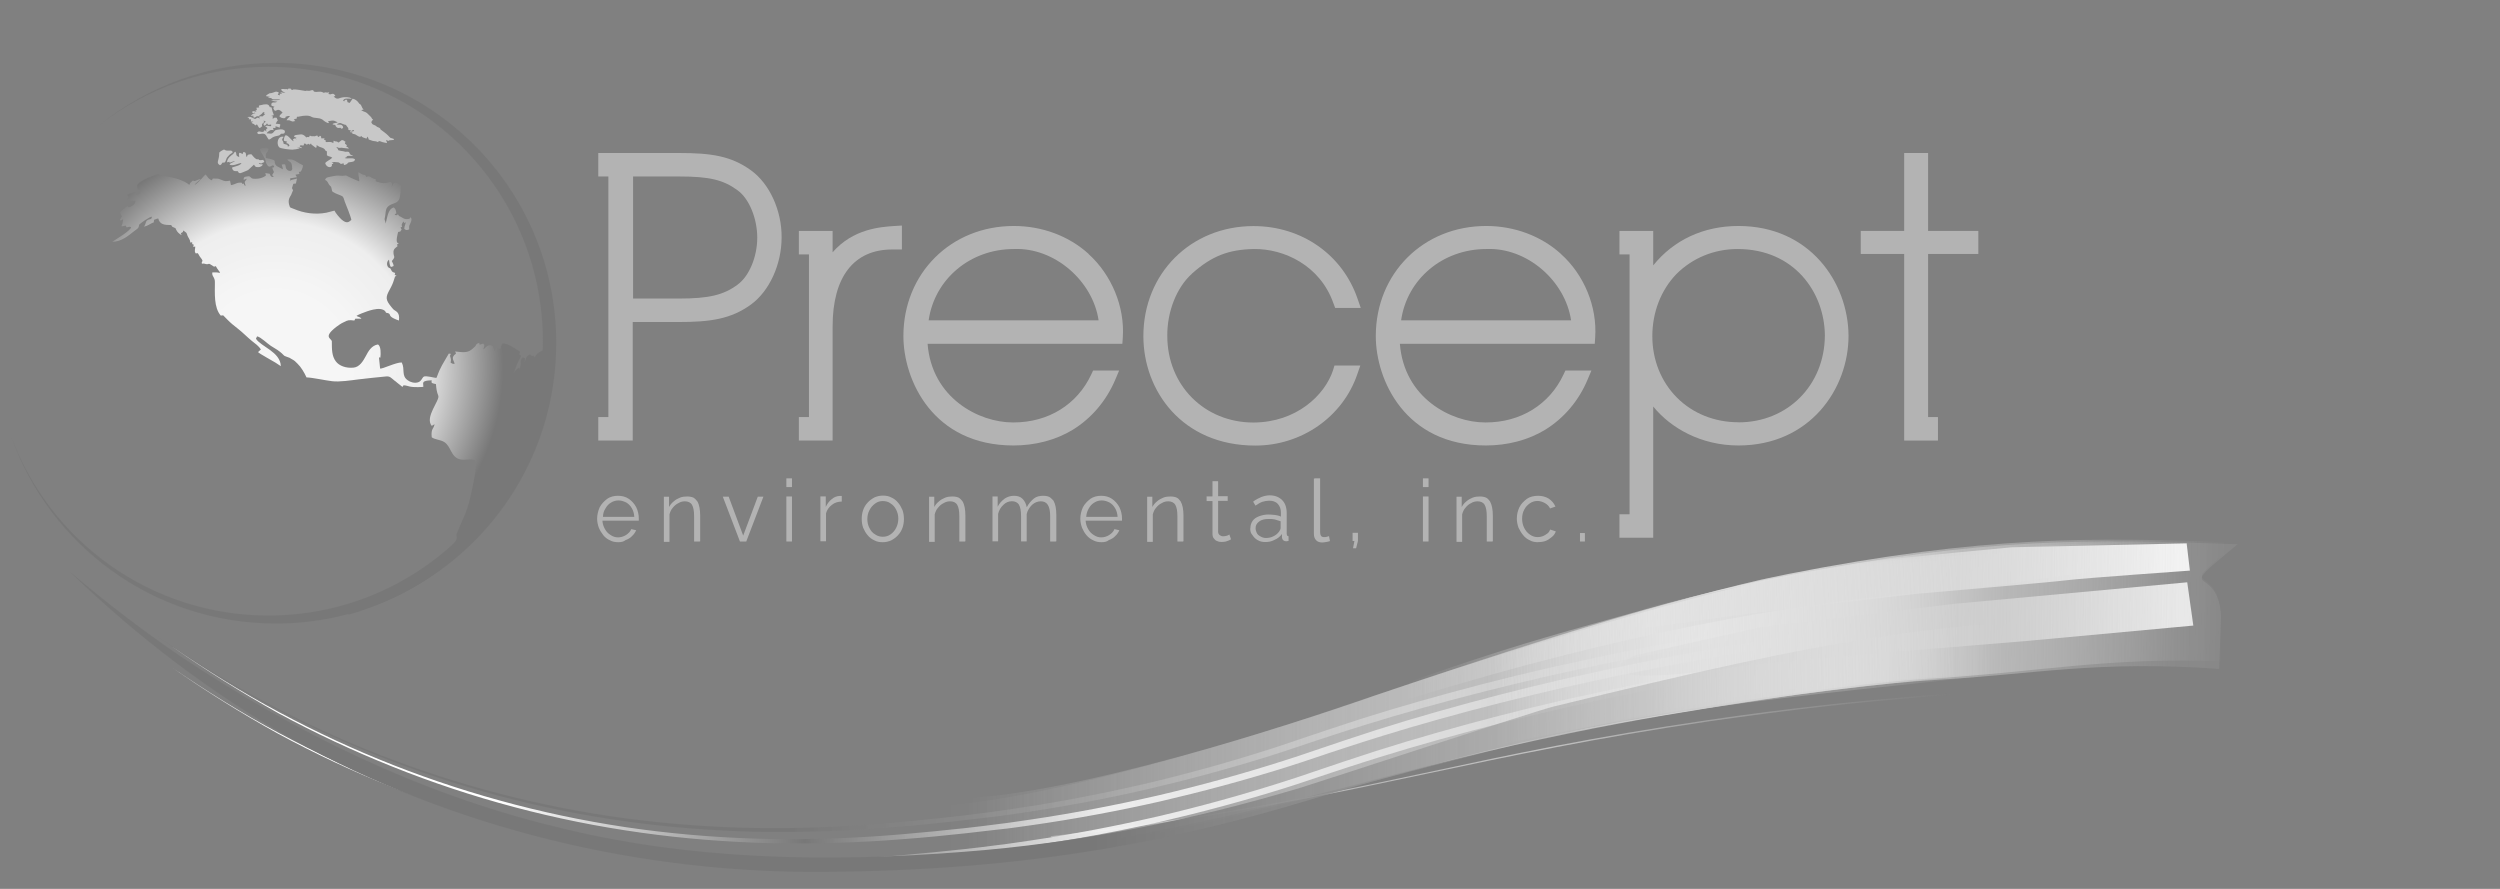 <svg width="180" height="64" viewBox="0 0 180 64" fill="none" xmlns="http://www.w3.org/2000/svg">
<rect x="0" y="0" width="180" height="64" fill="#808080" stroke="none"/>
<path d="M54.098 12.283C52.642 11.219 51.192 11.016 48.875 11.016H43.075V12.707H43.803V30.029H43.075V31.72H45.557V23.185H48.856C51.122 23.185 52.623 22.983 54.079 21.919C55.396 20.956 56.276 19.032 56.276 17.101C56.295 15.176 55.415 13.245 54.098 12.283ZM53.104 20.501C52.091 21.241 51.04 21.495 48.913 21.495H45.582V12.707H48.913C51.059 12.707 52.072 12.941 53.104 13.701C53.933 14.29 54.522 15.727 54.522 17.113C54.522 18.5 53.933 19.899 53.104 20.494V20.501Z" fill="#B3B3B3"/>
<path d="M59.948 18.165V16.626H57.517V18.316H58.245V30.029H57.517V31.72H59.948V23.508C59.948 19.944 61.467 17.962 64.24 17.962H64.937V16.24L64.411 16.271C63.379 16.341 61.423 16.474 59.948 18.165Z" fill="#B3B3B3"/>
<path d="M78.385 18.285C76.948 16.981 75.023 16.271 72.991 16.271C68.464 16.271 65.045 19.684 65.045 24.198C65.045 27.358 67.16 32.074 72.972 32.074C74.529 32.074 76.017 31.688 77.245 30.941C78.6 30.099 79.645 28.864 80.291 27.358L80.576 26.68H78.702L78.569 26.965C77.556 29.13 75.479 30.416 72.972 30.416H72.921C70.471 30.416 67.09 28.655 66.786 24.755H80.81L80.841 24.3C80.993 22.084 80.031 19.785 78.372 18.285H78.385ZM66.862 23.065C67.286 20.108 69.838 17.93 72.997 17.93H73.016C75.909 17.81 78.676 20.21 79.1 23.065H66.862Z" fill="#B3B3B3"/>
<path d="M85.818 19.703C87.236 18.437 88.452 17.962 90.282 17.93C92.428 17.899 95.049 19.095 96.011 21.849L96.132 22.172H97.974L97.753 21.533C96.67 18.342 93.732 16.278 90.25 16.278C85.736 16.278 82.323 19.69 82.323 24.205C82.323 28.111 85.096 32.081 90.383 32.081C93.713 32.081 96.67 30.017 97.721 26.959L97.943 26.319H96.081L95.98 26.655C95.391 28.447 93.346 30.409 90.25 30.422C86.717 30.422 84.045 27.738 84.045 24.186C84.026 22.445 84.723 20.684 85.818 19.709V19.703Z" fill="#B3B3B3"/>
<path d="M112.39 18.285C110.953 16.981 109.028 16.271 107.002 16.271C102.476 16.271 99.057 19.684 99.057 24.198C99.057 27.358 101.171 32.074 106.983 32.074C108.541 32.074 110.029 31.688 111.257 30.941C112.612 30.099 113.657 28.864 114.296 27.358L114.581 26.68H112.707L112.574 26.965C111.561 29.13 109.484 30.416 106.977 30.416H106.926C104.476 30.416 101.095 28.655 100.791 24.755H114.822L114.853 24.3C115.005 22.084 114.062 19.785 112.384 18.285H112.39ZM100.88 23.065C101.304 20.108 103.856 17.93 107.015 17.93H107.034C109.94 17.81 112.694 20.21 113.118 23.065H100.88Z" fill="#B3B3B3"/>
<path d="M125.167 16.271C122.647 16.271 120.501 17.285 119.032 19.108V16.626H116.601V18.317H117.329V37.026H116.601V38.716H119.032V29.27C120.298 30.827 122.482 32.074 125.167 32.074C130.308 32.074 133.094 28.003 133.094 24.179C133.075 20.343 130.308 16.271 125.167 16.271ZM125.167 30.403C123.457 30.403 121.887 29.776 120.741 28.63C119.595 27.478 118.968 25.908 118.968 24.205C118.968 22.502 119.576 20.906 120.691 19.741C121.856 18.576 123.413 17.93 125.104 17.93C129.194 17.93 131.359 21.058 131.391 24.135V24.154C131.372 27.738 128.706 30.409 125.173 30.409L125.167 30.403Z" fill="#B3B3B3"/>
<path d="M142.439 18.285V16.626H138.823V11.016H137.101V16.626H133.974V18.285H137.101V31.72H139.533V30.029H138.823V18.285H142.439Z" fill="#B3B3B3"/>
<path d="M44.532 39.039C44.31 39.039 44.108 39.007 43.924 38.906C43.74 38.824 43.569 38.703 43.436 38.532C43.303 38.361 43.202 38.197 43.114 37.994C43.044 37.791 42.993 37.57 42.993 37.355C42.993 37.07 43.063 36.779 43.177 36.525C43.31 36.272 43.5 36.088 43.715 35.917C43.937 35.765 44.202 35.696 44.494 35.696C44.785 35.696 45.051 35.765 45.272 35.917C45.494 36.069 45.678 36.272 45.811 36.525C45.931 36.779 45.994 37.051 45.994 37.336V37.488H43.373C43.392 37.722 43.455 37.924 43.557 38.095C43.658 38.279 43.791 38.418 43.962 38.52C44.133 38.64 44.316 38.691 44.5 38.691C44.684 38.691 44.886 38.64 45.076 38.52C45.247 38.399 45.38 38.285 45.45 38.095L45.804 38.178C45.735 38.33 45.652 38.463 45.5 38.602C45.38 38.735 45.215 38.824 45.044 38.887C44.893 39.007 44.709 39.039 44.519 39.039H44.532ZM43.405 37.215H45.671C45.652 36.981 45.602 36.779 45.5 36.608C45.399 36.424 45.266 36.285 45.095 36.183C44.924 36.101 44.741 36.031 44.538 36.031C44.354 36.031 44.152 36.082 44 36.183C43.848 36.266 43.696 36.418 43.595 36.608C43.474 36.779 43.424 36.981 43.411 37.215H43.405Z" fill="#B3B3B3"/>
<path d="M50.381 38.988H49.976V37.178C49.976 36.791 49.925 36.519 49.824 36.348C49.723 36.177 49.539 36.095 49.317 36.095C49.165 36.095 48.995 36.127 48.843 36.228C48.691 36.297 48.558 36.411 48.437 36.563C48.317 36.696 48.254 36.848 48.203 37.038V39.014H47.798V35.766H48.171V36.506C48.254 36.354 48.355 36.221 48.507 36.101C48.64 35.981 48.792 35.898 48.963 35.829C49.134 35.759 49.317 35.747 49.488 35.747C49.659 35.747 49.811 35.778 49.925 35.829C50.045 35.898 50.128 36 50.21 36.101C50.28 36.221 50.33 36.373 50.362 36.538C50.394 36.709 50.413 36.911 50.413 37.114V38.976H50.381V38.988Z" fill="#B3B3B3"/>
<path d="M53.276 38.988L52.041 35.759H52.465L53.51 38.564L54.561 35.759H54.966L53.731 38.988H53.276Z" fill="#B3B3B3"/>
<path d="M56.617 35.069V34.442H57.022V35.069H56.617ZM56.617 38.988V35.747H57.022V38.988H56.617Z" fill="#B3B3B3"/>
<path d="M60.588 36.114C60.335 36.114 60.081 36.196 59.898 36.348C59.695 36.5 59.543 36.703 59.474 36.956V38.969H59.068V35.74H59.455V36.5C59.556 36.278 59.689 36.095 59.879 35.943C60.05 35.791 60.252 35.721 60.436 35.709H60.607V36.114H60.588Z" fill="#B3B3B3"/>
<path d="M63.563 39.039C63.342 39.039 63.127 39.007 62.956 38.906C62.772 38.823 62.601 38.703 62.468 38.532C62.335 38.38 62.234 38.197 62.145 37.994C62.076 37.791 62.044 37.589 62.044 37.367C62.044 37.133 62.076 36.93 62.145 36.728C62.215 36.525 62.316 36.354 62.468 36.19C62.601 36.038 62.772 35.917 62.956 35.816C63.139 35.734 63.342 35.683 63.563 35.683C63.785 35.683 63.988 35.715 64.171 35.816C64.355 35.898 64.526 36.019 64.659 36.19C64.792 36.342 64.893 36.525 64.982 36.728C65.051 36.93 65.083 37.152 65.083 37.367C65.083 37.583 65.051 37.804 64.982 37.994C64.912 38.197 64.811 38.368 64.659 38.532C64.526 38.684 64.355 38.804 64.171 38.906C63.988 38.988 63.785 39.039 63.563 39.039ZM62.449 37.38C62.449 37.614 62.5 37.836 62.601 38.019C62.702 38.222 62.823 38.374 63.006 38.475C63.177 38.596 63.361 38.646 63.563 38.646C63.766 38.646 63.95 38.596 64.121 38.475C64.292 38.355 64.424 38.203 64.526 38C64.627 37.798 64.678 37.576 64.678 37.342C64.678 37.108 64.627 36.905 64.526 36.702C64.424 36.5 64.292 36.348 64.121 36.247C63.969 36.126 63.766 36.076 63.563 36.076C63.361 36.076 63.177 36.126 63.006 36.259C62.835 36.38 62.702 36.532 62.601 36.734C62.5 36.918 62.449 37.139 62.449 37.374V37.38Z" fill="#B3B3B3"/>
<path d="M69.477 38.988H69.072V37.178C69.072 36.791 69.021 36.519 68.92 36.348C68.818 36.177 68.635 36.095 68.413 36.095C68.261 36.095 68.09 36.127 67.938 36.228C67.786 36.297 67.653 36.411 67.533 36.563C67.413 36.696 67.349 36.848 67.299 37.038V39.014H66.894V35.766H67.267V36.506C67.349 36.354 67.451 36.221 67.603 36.101C67.736 35.981 67.888 35.898 68.058 35.829C68.23 35.759 68.413 35.747 68.584 35.747C68.755 35.747 68.907 35.778 69.021 35.829C69.141 35.898 69.224 36 69.306 36.101C69.375 36.221 69.426 36.373 69.458 36.538C69.489 36.703 69.508 36.911 69.508 37.114V38.976H69.477V38.988Z" fill="#B3B3B3"/>
<path d="M76.017 38.988H75.612V37.177C75.612 36.804 75.562 36.538 75.441 36.348C75.321 36.164 75.156 36.095 74.935 36.095C74.713 36.095 74.498 36.177 74.308 36.348C74.137 36.519 73.985 36.734 73.922 37.006V38.982H73.517V37.171C73.517 36.785 73.466 36.513 73.365 36.342C73.263 36.171 73.08 36.088 72.858 36.088C72.637 36.088 72.421 36.171 72.25 36.342C72.067 36.513 71.927 36.728 71.864 37V38.975H71.459V35.746H71.832V36.487C71.953 36.234 72.136 36.05 72.339 35.898C72.542 35.765 72.763 35.696 73.016 35.696C73.27 35.696 73.472 35.765 73.624 35.917C73.776 36.069 73.877 36.272 73.928 36.525C74.061 36.253 74.251 36.05 74.435 35.898C74.618 35.746 74.859 35.696 75.112 35.696C75.283 35.696 75.435 35.727 75.549 35.778C75.669 35.848 75.752 35.949 75.853 36.05C75.923 36.183 75.973 36.323 76.005 36.487C76.037 36.658 76.055 36.861 76.055 37.063V38.975H76.024L76.017 38.988Z" fill="#B3B3B3"/>
<path d="M79.328 39.039C79.106 39.039 78.904 39.007 78.72 38.906C78.537 38.824 78.366 38.703 78.226 38.532C78.093 38.38 77.992 38.197 77.903 37.994C77.834 37.791 77.783 37.57 77.783 37.355C77.783 37.07 77.853 36.779 77.967 36.525C78.1 36.272 78.29 36.088 78.505 35.917C78.727 35.765 78.993 35.696 79.284 35.696C79.575 35.696 79.841 35.765 80.062 35.917C80.284 36.069 80.468 36.272 80.601 36.525C80.721 36.779 80.784 37.051 80.784 37.336V37.488H78.163C78.182 37.722 78.245 37.924 78.347 38.095C78.448 38.279 78.581 38.418 78.752 38.52C78.923 38.64 79.106 38.691 79.29 38.691C79.474 38.691 79.676 38.64 79.866 38.52C80.037 38.399 80.17 38.285 80.24 38.095L80.594 38.178C80.525 38.33 80.442 38.463 80.29 38.602C80.17 38.735 80.005 38.824 79.835 38.887C79.702 39.007 79.499 39.039 79.309 39.039H79.328ZM78.201 37.215H80.468C80.449 36.981 80.398 36.779 80.297 36.608C80.195 36.424 80.062 36.285 79.891 36.183C79.721 36.101 79.537 36.031 79.334 36.031C79.132 36.031 78.948 36.082 78.796 36.183C78.644 36.266 78.492 36.418 78.391 36.608C78.29 36.779 78.22 36.981 78.207 37.215H78.201Z" fill="#B3B3B3"/>
<path d="M85.179 38.988H84.774V37.178C84.774 36.791 84.723 36.519 84.622 36.348C84.52 36.177 84.337 36.095 84.115 36.095C83.963 36.095 83.792 36.127 83.64 36.228C83.488 36.297 83.356 36.411 83.235 36.563C83.115 36.696 83.052 36.848 83.001 37.038V39.014H82.596V35.766H82.969V36.506C83.052 36.354 83.153 36.221 83.305 36.101C83.438 35.981 83.59 35.898 83.761 35.829C83.932 35.759 84.115 35.747 84.286 35.747C84.457 35.747 84.609 35.778 84.723 35.829C84.843 35.88 84.926 36 85.008 36.101C85.078 36.234 85.128 36.373 85.16 36.538C85.192 36.709 85.21 36.911 85.21 37.114V38.976H85.179V38.988Z" fill="#B3B3B3"/>
<path d="M88.629 38.836C88.597 38.855 88.546 38.868 88.496 38.906C88.426 38.937 88.363 38.956 88.262 38.988C88.179 39.007 88.078 39.02 87.939 39.02C87.818 39.02 87.717 39.001 87.616 38.95C87.514 38.918 87.445 38.83 87.382 38.748C87.312 38.665 87.299 38.545 87.299 38.393V36.076H86.875V35.74H87.299V34.645H87.704V35.727H88.394V36.063H87.704V38.279C87.704 38.399 87.755 38.482 87.825 38.532C87.894 38.583 87.977 38.614 88.059 38.614C88.16 38.614 88.262 38.596 88.363 38.564C88.445 38.532 88.496 38.494 88.515 38.482L88.635 38.836H88.629Z" fill="#B3B3B3"/>
<path d="M90.028 38.038C90.028 37.836 90.079 37.665 90.18 37.513C90.281 37.361 90.433 37.26 90.636 37.177C90.82 37.108 91.06 37.044 91.314 37.044C91.466 37.044 91.617 37.063 91.788 37.076C91.94 37.095 92.092 37.127 92.225 37.196V36.924C92.225 36.652 92.156 36.449 92.004 36.285C91.852 36.114 91.63 36.05 91.377 36.05C91.225 36.05 91.041 36.082 90.883 36.133C90.731 36.183 90.547 36.303 90.395 36.405L90.225 36.12C90.408 35.968 90.63 35.867 90.82 35.784C91.003 35.715 91.206 35.664 91.409 35.664C91.795 35.664 92.086 35.784 92.308 36C92.529 36.215 92.643 36.538 92.643 36.943V38.431C92.643 38.481 92.662 38.513 92.675 38.564C92.694 38.583 92.725 38.596 92.776 38.614V38.95C92.744 38.95 92.694 38.95 92.675 38.969H92.605C92.504 38.969 92.434 38.937 92.383 38.887C92.333 38.836 92.301 38.754 92.301 38.684V38.45C92.168 38.633 91.978 38.785 91.757 38.874C91.535 38.994 91.32 39.026 91.098 39.026C90.915 39.026 90.725 38.994 90.56 38.893C90.408 38.811 90.275 38.69 90.187 38.538C90.054 38.406 90.016 38.235 90.016 38.051L90.028 38.038ZM92.073 38.311C92.105 38.26 92.143 38.19 92.175 38.14C92.194 38.089 92.206 38.057 92.206 37.988V37.532C92.073 37.481 91.921 37.45 91.782 37.399C91.649 37.367 91.497 37.367 91.345 37.367C91.06 37.367 90.82 37.418 90.655 37.551C90.484 37.684 90.402 37.823 90.402 38.026C90.402 38.146 90.433 38.26 90.484 38.361C90.535 38.481 90.617 38.545 90.737 38.614C90.858 38.684 90.972 38.735 91.143 38.735C91.326 38.735 91.516 38.703 91.681 38.614C91.864 38.532 91.985 38.412 92.067 38.311H92.073Z" fill="#B3B3B3"/>
<path d="M94.644 34.442H95.049V38.279C95.049 38.45 95.081 38.551 95.131 38.602C95.182 38.653 95.252 38.672 95.315 38.672C95.378 38.672 95.448 38.672 95.518 38.653C95.587 38.634 95.651 38.621 95.689 38.602L95.758 38.957C95.689 38.988 95.587 39.007 95.473 39.026C95.353 39.045 95.271 39.058 95.188 39.058C95.017 39.058 94.853 39.007 94.752 38.887C94.65 38.767 94.6 38.634 94.6 38.431V34.461H94.65V34.442H94.644Z" fill="#B3B3B3"/>
<path d="M97.417 39.476L97.519 38.95H97.386V38.361H97.772V38.95L97.639 39.476H97.417Z" fill="#B3B3B3"/>
<path d="M102.45 35.069V34.442H102.855V35.069H102.45ZM102.45 38.988V35.747H102.855V38.988H102.45Z" fill="#B3B3B3"/>
<path d="M107.452 38.988H107.047V37.178C107.047 36.791 106.996 36.519 106.895 36.348C106.794 36.177 106.61 36.095 106.389 36.095C106.237 36.095 106.066 36.127 105.914 36.228C105.762 36.297 105.629 36.411 105.509 36.563C105.388 36.696 105.325 36.848 105.274 37.038V39.014H104.869V35.766H105.243V36.506C105.325 36.354 105.426 36.221 105.578 36.101C105.711 35.981 105.863 35.898 106.034 35.829C106.205 35.759 106.389 35.747 106.56 35.747C106.731 35.747 106.882 35.778 106.996 35.829C107.117 35.88 107.199 36 107.281 36.101C107.351 36.234 107.402 36.373 107.433 36.538C107.465 36.709 107.484 36.911 107.484 37.114V38.976H107.452V38.988Z" fill="#B3B3B3"/>
<path d="M110.763 39.039C110.541 39.039 110.326 39.007 110.155 38.906C109.972 38.824 109.801 38.703 109.668 38.532C109.535 38.38 109.434 38.197 109.332 37.994C109.263 37.791 109.212 37.57 109.212 37.355C109.212 37.032 109.282 36.766 109.396 36.525C109.516 36.272 109.718 36.088 109.934 35.917C110.155 35.765 110.44 35.696 110.744 35.696C111.029 35.696 111.282 35.765 111.504 35.898C111.725 36.05 111.89 36.234 111.991 36.475L111.605 36.608C111.523 36.437 111.403 36.323 111.232 36.221C111.08 36.139 110.896 36.069 110.706 36.069C110.504 36.069 110.32 36.12 110.149 36.24C109.978 36.361 109.845 36.493 109.744 36.696C109.642 36.88 109.592 37.101 109.592 37.355C109.592 37.589 109.642 37.81 109.744 38.013C109.845 38.216 109.978 38.368 110.149 38.488C110.32 38.608 110.504 38.672 110.706 38.672C110.839 38.672 110.959 38.653 111.092 38.602C111.213 38.551 111.314 38.482 111.428 38.399C111.529 38.317 111.58 38.216 111.611 38.127L112.017 38.26C111.966 38.412 111.884 38.545 111.732 38.665C111.58 38.785 111.447 38.887 111.276 38.95C111.143 39.001 110.94 39.032 110.75 39.032L110.763 39.039Z" fill="#B3B3B3"/>
<path d="M113.758 38.988V38.38H114.112V38.988H113.758Z" fill="#B3B3B3"/>
<path d="M19.858 4.527C15.059 4.527 10.646 6.198 7.164 9.003C10.526 6.382 14.755 4.812 19.333 4.812C30.248 4.812 39.087 13.669 39.087 24.566C39.087 35.462 30.229 44.319 19.333 44.319C10.83 44.319 3.6 38.963 0.808 31.441C3.581 39.286 11.064 44.895 19.852 44.895C31.008 44.895 40.049 35.854 40.049 24.698C40.049 13.543 31.014 4.527 19.858 4.527Z" fill="#787878"/>
<path d="M19.137 11.358C19.106 10.883 19.239 11.105 19.34 10.732C19.169 10.611 19.321 10.649 19.055 10.649C18.821 10.649 18.903 10.668 18.72 10.732C18.739 10.883 18.802 10.966 18.872 11.067L19.093 11.472C19.144 11.555 19.112 11.624 19.163 11.745C19.435 12.321 19.619 11.675 19.739 11.998C19.688 12.08 19.739 12.03 19.606 12.068C19.625 12.188 19.688 12.302 19.726 12.39C19.644 12.542 19.505 12.593 19.726 12.745C19.543 12.745 19.492 12.713 19.441 12.561C19.441 12.561 19.441 12.542 19.422 12.542V12.511L19.099 12.46L19.15 12.631C18.948 12.802 18.612 12.903 18.238 12.865C18.017 12.846 18.055 12.663 17.865 12.694C17.561 12.726 17.542 12.764 17.542 12.947L17.776 12.865C17.745 12.947 17.643 13.036 17.624 13.087C17.605 13.169 17.675 13.27 17.675 13.391C17.605 13.359 17.574 13.308 17.542 13.207C17.472 13.239 17.51 13.277 17.46 13.239C17.46 13.239 17.428 13.188 17.409 13.156C17.055 13.106 16.934 13.289 16.63 13.327L16.561 13.005C16.288 13.055 16.225 13.074 15.953 12.954C15.579 12.802 15.75 12.884 15.326 12.852L15.244 12.986C15.009 12.884 14.959 12.751 14.807 12.561C14.674 12.644 14.351 13.118 14.015 13.321C14.098 13.137 14.338 13.036 14.452 12.884C14.351 12.903 14.25 12.935 14.148 12.986C13.927 13.087 14.066 13.005 13.864 13.005C13.83 13.051 13.785 13.095 13.73 13.137C13.661 13.188 13.68 13.258 13.629 13.308C13.224 12.973 12.528 12.783 11.989 12.701C11.768 12.669 11.515 12.682 11.413 12.53C11.09 12.612 10.653 12.802 10.381 12.935C10.248 13.005 10.046 13.118 9.957 13.22C9.805 13.391 9.906 13.473 9.938 13.726L10.09 13.745L10.122 13.929C9.887 13.929 10.039 14.049 9.799 14.03C9.729 13.948 9.78 13.929 9.748 13.847C9.596 13.828 9.311 13.948 9.172 14.03C9.242 14.233 9.292 14.049 9.172 14.302C9.343 14.505 9.527 14.423 9.761 14.454C9.742 14.606 9.678 14.727 9.539 14.809C9.508 14.828 9.368 14.891 9.356 14.91C9.235 14.942 9.254 14.91 9.172 14.841C8.988 14.973 8.798 15.113 8.646 15.277C8.678 15.41 8.729 15.48 8.779 15.581C8.729 15.664 8.659 15.733 8.627 15.866C8.76 15.866 8.798 15.835 8.862 15.765C8.862 15.949 8.811 16.151 8.741 16.29C8.862 16.309 8.912 16.259 9.045 16.24L9.115 16.373C9.216 16.341 9.318 16.303 9.438 16.354C9.438 16.588 8.324 17.247 8.083 17.405C8.71 17.424 9.248 16.968 9.653 16.645C9.957 16.411 9.957 16.461 10.008 16.24C10.027 16.139 9.976 16.221 10.058 16.139C10.16 16.037 10.768 15.6 10.938 15.6C10.919 15.955 10.584 15.6 10.464 16.126C10.445 16.208 10.362 16.328 10.362 16.297L10.343 16.316C10.647 16.284 10.799 16.094 11.071 16.012L11.09 15.828C11.192 15.797 11.261 15.746 11.394 15.727C11.496 16.164 11.831 16.202 12.306 16.202C12.458 16.284 12.274 16.284 12.509 16.373C12.661 16.442 12.629 16.404 12.692 16.556C12.762 16.708 12.927 16.86 13.078 16.93C13.009 16.746 12.977 16.829 13.097 16.746C13.23 16.664 13.129 16.765 13.199 16.594C13.23 16.613 13.37 16.715 13.401 16.746C13.452 16.797 13.471 16.898 13.503 16.981C13.585 17.164 13.686 17.234 13.705 17.468L13.838 17.436C13.838 17.607 13.819 17.569 13.959 17.62C13.927 17.702 13.927 17.671 13.908 17.772L14.06 17.753C14.06 17.886 13.99 18.076 14.06 18.19C14.142 18.373 14.161 18.07 14.313 18.342C14.364 18.462 14.446 18.544 14.516 18.646C14.668 18.867 14.484 18.779 14.535 18.981C14.617 19 14.585 18.962 14.687 18.981C14.737 18.981 14.769 19 14.819 19.013C15.092 19.064 14.94 18.88 15.307 19.133C15.478 19.253 15.377 19.184 15.541 19.165C15.624 19.349 15.826 19.57 15.826 19.602C15.826 19.684 15.807 19.652 15.744 19.633C15.611 19.602 15.44 19.614 15.288 19.614C15.237 19.918 15.491 19.937 15.472 20.355C15.472 21.096 15.389 22.147 15.896 22.723L16.067 22.704C16.301 22.938 16.472 23.128 16.725 23.343L17.08 23.628C17.453 23.913 17.757 24.236 18.125 24.54C18.359 24.724 18.65 24.926 18.783 25.167C18.713 25.237 18.631 25.287 18.58 25.351C18.65 25.452 19.682 26.009 19.834 26.11L20.22 26.364C20.189 25.332 18.783 24.958 18.428 24.388L18.511 24.217C18.783 24.268 19.251 24.743 19.492 24.895C19.676 25.015 19.828 25.097 19.98 25.199C20.556 25.604 20.315 25.585 20.689 25.705C20.809 25.737 20.891 25.775 20.974 25.838C21.227 25.971 21.259 26.022 21.429 26.193C21.664 26.414 21.917 26.832 22.069 27.174C22.442 27.174 23.455 27.396 23.911 27.446C24.437 27.516 25.317 27.377 25.836 27.313C26.476 27.231 27.071 27.18 27.729 27.111C28.084 27.06 28.134 27.193 28.419 27.415C28.489 27.465 28.52 27.484 28.571 27.535L28.976 27.858L29.059 27.738C29.483 27.769 29.381 27.921 30.477 27.858C30.496 27.687 30.395 27.535 30.578 27.453C30.698 27.402 30.933 27.383 31.085 27.383C31.034 27.617 31.116 27.585 31.389 27.655C31.42 28.01 31.439 28.193 31.559 28.497C31.68 28.82 30.566 30.036 31.085 30.663L31.287 30.542C31.237 30.897 31.015 30.827 31.085 31.486C31.319 31.657 31.712 31.657 31.977 31.821C32.484 32.125 32.452 32.923 33.13 33.075C33.503 33.157 33.807 33.005 34.212 33.125C34.314 33.765 34.13 34.563 34.01 35.12C33.636 37.013 33.421 37.044 32.876 38.45C32.794 38.653 33.149 38.735 32.351 39.482C32.25 39.583 32.218 39.666 32.117 39.767C32.199 39.818 32.167 39.786 32.269 39.767C32.066 40.039 31.541 40.356 31.237 40.596C29.527 41.863 27.685 42.762 25.69 43.452C25.57 43.502 24.677 43.737 24.589 43.806C24.671 43.876 24.791 43.99 24.893 44.079C25.013 44.199 25.026 44.281 25.247 44.212C25.519 44.129 25.823 44.041 26.089 43.939C26.646 43.756 27.172 43.553 27.697 43.331C28.761 42.876 29.711 42.35 30.604 41.774C31.598 41.135 32.427 40.47 33.288 39.71L33.725 39.305C34.029 39.001 34.535 38.494 34.807 38.172L35.314 37.564C35.517 37.329 35.637 37.158 35.821 36.924L36.732 35.607C37.473 34.442 38.087 33.189 38.594 31.891C39.201 30.333 39.727 28.155 39.828 26.446C39.847 26.262 39.91 25.534 39.86 25.414L39.372 24.825C39.372 25.028 39.404 25.249 39.303 25.363L39.182 25.18C38.847 25.332 38.695 25.382 38.505 25.718C38.454 25.667 38.473 25.686 38.435 25.616C38.334 25.616 38.334 25.636 38.252 25.598C38.169 25.566 38.233 25.566 38.15 25.515C37.828 25.699 37.916 25.749 37.777 26.091L37.809 25.806C37.758 25.775 37.707 25.737 37.625 25.724C37.524 25.876 37.473 25.895 37.492 26.148C37.492 26.37 37.441 26.402 37.41 26.585L37.378 26.465C37.194 26.566 37.055 26.699 36.973 26.921C37.023 26.769 37.144 26.433 37.207 26.262C37.308 26.028 37.441 25.838 37.511 25.623L37.492 25.604L37.473 25.585L37.441 25.553C37.441 25.553 37.41 25.521 37.391 25.521L37.441 25.319C37.137 25.135 36.549 24.692 36.175 24.73C36.055 24.901 36.093 24.964 36.023 25.116L35.669 25.085C35.65 25.256 35.7 25.218 35.586 25.287L35.504 24.952C35.181 24.717 35.029 24.971 34.795 25.173C34.814 25.091 34.846 25.021 34.864 24.939C34.896 24.787 34.864 24.857 34.795 24.736L34.542 24.819C34.51 24.787 34.542 24.819 34.523 24.749L34.504 24.698V24.679C34.2 24.8 34.352 24.8 34.2 24.952C33.915 25.224 33.763 25.357 33.339 25.357C33.136 25.357 32.902 25.306 32.763 25.306C32.813 25.407 32.794 25.325 32.832 25.458C32.408 25.762 32.699 25.946 32.731 26.199C32.579 26.199 32.56 26.18 32.446 26.117C32.446 25.996 32.496 25.914 32.446 25.781C32.395 25.578 32.376 25.648 32.465 25.477L32.313 25.458L31.825 26.3C31.541 26.826 31.503 27.06 31.42 27.212C31.218 27.193 30.692 27.041 30.527 27.111C30.376 27.193 30.357 27.465 30.072 27.535C29.818 27.605 29.515 27.503 29.363 27.383C28.875 27.047 29.179 26.604 28.926 26.098C28.52 26.079 27.52 26.585 27.368 26.535L27.286 25.743C27.355 25.692 27.317 25.775 27.387 25.743C27.419 25.471 27.438 24.933 27.216 24.8C26.76 24.869 26.526 25.275 26.336 25.642C26.153 25.977 25.899 26.433 25.444 26.471C24.905 26.522 24.412 26.338 24.177 26.015C23.892 25.642 23.892 25.154 23.892 24.578C23.861 24.344 23.234 24.293 24.215 23.534C24.386 23.401 24.57 23.28 24.753 23.198C25.038 23.046 25.127 23.027 25.513 23.078L25.583 22.945H26.02C25.988 22.875 25.918 22.862 25.849 22.824C25.779 22.793 25.697 22.774 25.665 22.742C25.766 22.66 26.305 22.457 26.425 22.419C26.659 22.337 27.064 22.217 27.368 22.248C27.52 22.267 27.672 22.318 27.742 22.419C27.843 22.571 27.723 22.489 27.913 22.54C28.185 22.609 27.932 22.723 28.349 22.926C28.47 22.976 28.603 23.046 28.723 23.078C28.805 22.451 28.502 22.438 28.318 22.267C28.198 22.134 28.147 22.065 28.046 21.932C27.691 21.457 27.843 21.254 28.166 20.646C28.286 20.412 28.349 20.222 28.419 19.988C28.451 19.868 28.451 19.918 28.552 19.855C28.47 19.804 28.502 19.823 28.419 19.804L28.451 19.652C28.179 19.57 28.229 19.532 28.128 19.367C28.058 19.247 28.128 19.349 28.008 19.285C27.837 19.184 27.805 18.848 28.008 18.696C28.039 18.867 28.039 19.083 28.141 19.222C28.242 19.203 28.242 19.19 28.343 19.152C28.324 18.981 28.261 18.918 28.21 18.798C28.533 18.424 28.312 18.544 28.331 18.108C28.349 17.956 28.413 17.905 28.502 17.823C28.653 17.702 28.634 17.772 28.584 17.601L28.717 17.531C28.685 17.512 28.647 17.512 28.616 17.481C28.483 17.36 28.634 16.841 28.666 16.702C28.938 16.651 28.767 16.683 28.919 16.531L28.837 16.379L28.957 16.328C28.875 16.177 28.957 16.056 29.059 15.942L29.109 16.062L29.211 15.993C29.211 16.164 29.109 16.265 29.109 16.48C29.211 16.55 29.242 16.582 29.363 16.55L29.445 16.518C29.445 16.518 29.464 16.518 29.464 16.499C29.464 16.398 29.445 16.278 29.483 16.215C29.552 16.031 29.717 15.828 29.565 15.638C29.445 15.771 29.565 15.74 29.363 15.771C29.109 15.803 29.04 15.702 28.837 15.6C28.653 15.518 28.755 15.55 28.653 15.429C28.533 15.499 28.584 15.531 28.419 15.461C28.451 15.391 28.489 15.391 28.54 15.36C28.489 15.126 28.52 15.088 28.356 14.935C27.919 15.037 27.881 15.714 27.767 16.101C27.748 15.898 27.666 15.828 27.697 15.727C27.818 15.29 27.666 14.917 28.185 14.714C28.438 14.613 28.66 14.581 28.761 14.29C28.831 14.119 28.862 13.581 28.862 13.378C28.78 13.327 28.628 13.156 28.476 13.156C28.293 13.175 28.293 13.34 28.191 13.46L28.242 13.226C28.21 13.175 28.172 13.144 28.109 13.093C27.837 13.163 27.754 13.226 27.431 13.163C26.874 13.043 27.077 13.011 27.077 12.941C27.077 12.941 27.06 12.931 27.026 12.909L26.995 12.89C26.963 12.871 26.925 12.871 26.893 12.859C26.621 12.758 26.64 12.637 26.368 12.739C26.285 12.536 26.285 12.637 26.083 12.555C25.982 12.504 25.899 12.435 25.798 12.403C25.798 12.688 25.88 12.827 25.868 13.062C25.684 12.992 25.462 12.89 25.279 12.808C24.753 12.587 25.057 12.625 24.703 12.656C24.38 12.675 24.43 12.587 23.962 12.688C23.607 12.77 23.474 12.739 23.405 12.96C23.576 13.011 23.588 13.131 23.69 13.283C23.842 13.505 23.823 13.315 23.892 13.657C23.911 13.79 23.911 13.777 24.013 13.84C24.196 13.96 24.45 14.024 24.62 14.113C24.753 14.182 24.772 14.385 24.823 14.518C24.943 14.822 25.26 15.581 25.298 15.835C25.095 16.006 24.962 16.119 24.589 15.803C24.456 15.683 24.165 15.347 24.082 15.164C23.88 15.214 23.709 15.265 23.493 15.315C22.702 15.467 21.873 15.347 21.163 15.043C20.891 14.923 20.891 15.011 20.809 14.708C20.758 14.486 20.79 14.334 20.879 14.169C20.91 14.1 20.98 14.037 20.999 13.935L21.1 13.701C21.018 13.498 20.999 13.619 21.069 13.397C21.138 13.175 21.069 13.245 21.303 13.213C21.334 13.093 21.353 12.979 21.385 12.859C21.183 12.909 21.03 12.928 20.86 13.011C20.91 12.89 20.91 13.043 20.891 12.84L21.379 12.758C21.328 12.656 21.309 12.675 21.277 12.574L21.562 12.523C21.543 12.441 21.531 12.454 21.512 12.371C21.695 12.371 21.664 12.352 21.733 12.2C21.784 12.099 21.803 12.03 21.816 11.915C21.746 11.846 21.765 11.884 21.683 11.833C21.297 11.65 21.195 11.428 20.689 11.479C20.841 11.732 21.024 11.529 21.043 12.169C20.993 12.403 20.689 12.302 20.606 12.137C20.505 11.934 20.657 11.751 20.283 11.852C20.315 12.004 20.366 12.055 20.366 12.188C20.245 12.118 20.093 12.055 19.98 11.985C19.845 11.918 19.777 11.793 19.777 11.612C19.796 11.479 19.239 11.409 19.137 11.377V11.358Z" fill="url(#paint0_radial_5126_1370)"/>
<path opacity="0.35" d="M161.819 49.618C157.241 46.712 130.403 49.365 127.003 49.871C119.754 50.954 111.301 52.961 98.442 56.361C88.268 59.046 76.068 61.971 65.469 62.699C64.317 62.781 62.899 62.819 61.753 62.882C60.91 62.901 58.897 62.901 58.036 62.901C57.194 62.87 55.149 62.8 54.32 62.749C53.136 62.648 51.8 62.547 50.616 62.446C49.856 62.344 47.691 62.072 46.95 61.971C42.505 61.281 38.093 60.28 33.8 58.944C22.986 55.684 12.843 50.055 4.309 42.837C12.014 48.485 20.65 52.809 29.843 55.532C37.434 57.729 45.342 58.982 53.25 59.046C54.586 59.096 56.612 58.995 57.967 58.963C58.809 58.894 60.689 58.78 61.48 58.691C62.563 58.558 63.912 58.419 64.994 58.286C65.418 58.216 69.015 57.912 69.388 57.862C79.835 56.697 96.834 50.796 96.834 50.796C102.95 48.732 117.569 43.73 125.224 42.192C139.001 39.406 151.03 40.147 161.255 40.229C161.376 43.73 162.167 43.084 162.287 46.586L161.813 49.612L161.819 49.618Z" fill="url(#paint1_linear_5126_1370)"/>
<path fill-rule="evenodd" clip-rule="evenodd" d="M20.251 6.451C20.264 6.506 20.291 6.546 20.333 6.572C20.403 6.622 20.485 6.641 20.555 6.692L20.169 6.641L20.27 6.711L20.289 6.73L20.308 6.749H20.137C20.137 6.8 20.156 6.831 20.169 6.869L19.998 6.819L20.08 6.667C19.846 6.515 19.757 6.667 19.555 6.698C19.485 6.717 19.472 6.698 19.422 6.717H19.403L19.32 6.768C19.238 6.819 19.187 6.838 19.149 6.92L19.434 6.971C19.384 7.021 19.352 7.002 19.282 7.04C19.384 7.072 19.415 7.021 19.536 7.072C19.618 7.123 19.536 7.154 19.808 7.154H20.194C20.011 7.256 19.719 7.205 19.517 7.205C19.618 7.275 19.82 7.306 19.973 7.325C19.922 7.344 19.871 7.376 19.789 7.376H19.669C19.536 7.395 19.517 7.496 19.548 7.61C19.618 7.642 19.7 7.661 19.77 7.692C19.719 7.724 19.7 7.724 19.669 7.775C19.871 8.281 19.903 7.604 20.346 8.11C20.213 8.243 20.226 8.193 20.112 8.364C20.194 8.465 20.333 8.547 20.549 8.496C20.58 8.376 20.479 8.446 20.65 8.376C20.732 8.345 20.802 8.345 20.884 8.357C20.783 8.477 20.682 8.541 20.631 8.661C20.903 8.661 20.783 8.642 20.954 8.712C21.106 8.781 21.106 8.731 21.258 8.712L21.156 8.61C21.258 8.56 21.207 8.56 21.359 8.541L21.378 8.408C21.498 8.427 21.714 8.326 22.037 8.326C22.188 8.326 22.321 8.345 22.423 8.408C22.644 8.541 22.948 8.44 23.214 8.61C23.315 8.68 23.347 8.743 23.569 8.845C23.752 8.914 23.651 8.794 23.619 8.724C23.873 8.705 23.942 8.623 24.177 8.743L24.246 8.775C24.278 8.794 24.265 8.794 24.316 8.826C24.215 8.845 23.98 8.857 23.942 8.946C24.044 9.016 24.024 8.946 24.113 8.997C24.215 9.047 24.113 9.016 24.195 9.117C24.328 9.269 24.398 9.199 24.531 9.199C24.531 9.218 24.531 9.231 24.55 9.231L24.569 9.25C24.639 9.32 24.487 9.218 24.601 9.269C24.772 9.218 24.702 9.085 24.62 9.016C24.487 8.933 24.366 9.016 24.246 8.946C24.55 8.762 24.569 8.914 24.784 8.965C24.955 8.997 24.905 8.997 24.968 9.085C25.05 9.206 25.088 9.168 25.088 9.358L25.272 9.389C25.24 9.459 25.221 9.421 25.221 9.509C25.291 9.541 25.272 9.528 25.303 9.579L25.322 9.396L25.474 9.364C25.544 9.585 25.392 9.313 25.354 9.516C25.335 9.668 25.455 9.636 25.557 9.668C25.626 9.687 25.791 9.839 25.911 9.851C26.013 9.851 25.892 9.87 26.013 9.782C26.063 9.915 26.247 9.915 26.386 9.984L26.456 9.832C26.627 10.086 26.405 10.003 26.76 10.117C26.829 10.136 26.779 10.136 26.861 10.149C26.994 10.168 27.095 10.168 27.215 10.231C27.266 10.212 27.235 10.2 27.266 10.149L27.399 10.181C27.45 10.2 27.469 10.212 27.532 10.231C27.551 10.231 27.804 10.301 27.868 10.301L27.798 10.067C27.798 10.067 27.918 10.136 27.931 10.136C27.963 10.155 27.963 10.136 28.013 10.117C28.115 10.086 28.013 10.098 28.096 10.098L28.317 10.079C28.368 10.048 28.317 10.13 28.368 10.01C28.298 9.978 28.165 9.94 28.115 9.927C28.064 9.896 27.982 9.794 27.931 9.744C27.779 9.592 27.576 9.459 27.424 9.339C27.304 9.237 27.443 9.358 27.374 9.256C27.323 9.187 27.19 9.155 27.152 9.136L27.07 9.066C27.07 9.066 27.051 9.047 27.019 9.035C26.848 8.952 26.836 9.003 26.734 8.813C26.753 8.762 26.753 8.731 26.785 8.693L26.867 8.61C26.734 8.541 26.798 8.509 26.696 8.408C26.241 7.933 26.373 8.155 26.006 7.933C26.076 7.914 26.127 7.901 26.177 7.882C26.076 7.73 26.297 8.015 26.127 7.832C26.057 7.749 26.025 7.578 25.943 7.509C25.823 7.426 25.911 7.528 25.842 7.426C25.74 7.275 25.588 7.142 25.386 7.104L25.215 7.357C25.215 7.357 25.196 7.388 25.183 7.407C24.93 7.357 25.05 7.338 24.981 7.186C24.86 7.167 24.848 7.186 24.797 7.256L24.778 7.306C24.727 7.237 24.759 7.287 24.696 7.237C24.816 7.053 24.968 7.104 25.234 7.104C25.367 7.104 25.285 7.085 25.303 7.072C25.133 6.99 24.829 6.971 24.613 7.021C24.582 7.021 24.582 7.04 24.544 7.04C24.493 7.059 24.493 7.04 24.461 7.059L24.43 7.078C24.208 7.148 24.157 7.047 24.024 6.958L24.145 6.907C24.024 6.654 23.841 6.787 23.822 6.787C23.74 6.806 23.721 6.768 23.619 6.768C23.702 6.698 23.67 6.749 23.702 6.648L23.55 6.667C23.48 6.667 23.531 6.648 23.448 6.648C23.163 6.698 23.398 6.698 23.195 6.629C23.012 6.559 22.822 6.648 22.657 6.61C22.556 6.578 22.606 6.559 22.537 6.489C22.315 6.489 22.366 6.559 22.182 6.54C22.062 6.521 22.113 6.521 22.011 6.54C21.942 6.559 21.992 6.559 21.942 6.54C21.771 6.508 21.264 6.42 21.099 6.439C21.068 6.508 21.099 6.407 21.099 6.458C21.099 6.508 21.119 6.426 21.099 6.477C20.815 6.445 21.068 6.375 20.846 6.375C20.612 6.375 20.865 6.496 20.593 6.407C20.542 6.458 20.321 6.356 20.238 6.439L20.251 6.451Z" fill="#C8C8C8"/>
<path d="M11.312 45.801C13.762 47.472 16.294 49.061 18.953 50.48C21.606 51.898 24.36 53.183 27.203 54.297C32.882 56.526 38.897 58.102 45.064 58.925C48.141 59.331 51.268 59.565 54.39 59.616C57.517 59.666 60.658 59.546 63.766 59.28C65.324 59.147 66.875 58.995 68.433 58.824C69.211 58.742 69.99 58.641 70.763 58.539C71.541 58.457 72.32 58.318 73.08 58.216C76.176 57.761 79.234 57.172 82.273 56.475C85.299 55.766 88.307 54.937 91.263 53.993C92.004 53.759 92.732 53.519 93.46 53.265C94.188 53.012 94.929 52.778 95.657 52.525C96.404 52.29 97.126 52.037 97.873 51.796L100.102 51.106C103.097 50.214 106.104 49.397 109.124 48.656L111.403 48.118C111.789 48.036 112.163 47.934 112.556 47.865L113.708 47.611C115.246 47.257 116.766 46.972 118.304 46.649C119.064 46.497 119.843 46.345 120.622 46.212L122.939 45.788L125.256 45.402C126.016 45.269 126.814 45.13 127.573 45.028C130.682 44.553 133.778 44.097 136.906 43.724C143.142 42.964 149.397 42.388 155.665 41.964L155.716 42.743C149.48 43.129 143.224 43.654 137.007 44.401C133.898 44.756 130.802 45.18 127.694 45.655C126.915 45.756 126.136 45.889 125.376 46.01L123.059 46.383L120.761 46.788C120.001 46.921 119.222 47.061 118.463 47.212C116.924 47.516 115.405 47.801 113.885 48.143L112.733 48.397C112.347 48.479 111.973 48.567 111.581 48.65L109.301 49.188C106.275 49.916 103.268 50.707 100.279 51.587L98.05 52.265C97.303 52.486 96.582 52.74 95.835 52.974C95.094 53.208 94.366 53.462 93.638 53.702C92.891 53.955 92.169 54.19 91.422 54.43C88.446 55.361 85.439 56.171 82.38 56.88C79.341 57.571 76.227 58.147 73.137 58.59C72.358 58.691 71.579 58.824 70.807 58.894C70.028 58.976 69.249 59.077 68.458 59.166C66.9 59.337 65.349 59.489 63.779 59.603C60.651 59.856 57.511 59.938 54.364 59.888C51.224 59.806 48.096 59.565 45 59.128C38.815 58.267 32.8 56.659 27.121 54.38C24.284 53.246 21.543 51.961 18.89 50.524C16.269 49.087 13.755 47.497 11.318 45.807L11.312 45.801Z" fill="url(#paint2_linear_5126_1370)"/>
<path fill-rule="evenodd" clip-rule="evenodd" d="M21.163 9.82C21.195 9.87 21.283 9.902 21.366 9.902C21.182 9.972 21.347 9.921 21.334 10.054L21.252 9.953C21.1 10.022 21.049 10.003 21.15 10.174C20.998 10.155 20.726 9.668 20.543 9.75C20.473 9.82 20.422 10.035 20.441 10.136C20.511 10.168 20.593 10.168 20.644 10.187C20.726 10.238 20.663 10.206 20.663 10.219C20.644 10.269 20.695 10.149 20.644 10.25C20.625 10.282 20.625 10.231 20.612 10.301C20.764 10.351 20.783 10.332 20.846 10.504L20.726 10.554L20.707 10.472C20.688 10.44 20.758 10.453 20.657 10.421L20.422 10.351C20.391 10.269 20.422 10.269 20.391 10.219C20.372 10.136 20.34 10.149 20.321 10.086C20.289 9.984 20.372 9.965 20.422 9.851C19.998 9.75 19.884 10.339 20.087 10.592C20.188 10.712 20.916 10.776 21.049 10.776C21.169 10.776 21.473 10.725 21.575 10.674L21.543 10.655L21.492 10.624C21.41 10.592 21.461 10.624 21.372 10.573L21.758 10.674C21.727 10.643 21.727 10.624 21.676 10.592C21.556 10.523 21.625 10.611 21.575 10.51C21.676 10.409 21.695 10.491 21.847 10.478C21.948 10.345 21.847 10.447 21.878 10.345C21.999 10.326 21.999 10.345 22.1 10.428L22.182 10.345C22.265 10.377 22.214 10.377 22.303 10.415C22.303 10.415 22.303 10.396 22.322 10.396C22.322 10.396 22.322 10.377 22.341 10.377L22.391 10.326C22.442 10.478 22.442 10.396 22.626 10.56C22.797 10.712 22.797 10.63 22.797 10.44C22.879 10.491 22.898 10.523 22.98 10.56C23.081 10.611 23.284 10.63 23.385 10.763L23.436 10.845C23.468 10.877 23.506 10.877 23.537 10.896V11.181C23.658 11.282 23.791 11.251 23.924 11.352C23.791 11.504 23.537 11.586 23.417 11.738C23.499 12.124 23.974 12.112 23.892 11.82L23.962 11.801C23.962 11.801 23.98 11.801 23.98 11.782L24.012 11.763C23.911 11.694 23.942 11.763 23.879 11.681H23.898C23.917 11.713 24.05 11.662 24.05 11.662L24.272 11.681C24.424 11.681 24.392 11.713 24.493 11.763C24.544 11.795 24.474 11.814 24.595 11.795C24.747 11.776 24.595 11.814 24.715 11.725C24.766 11.827 24.683 11.656 24.734 11.795L24.766 11.865C24.766 11.865 24.766 11.884 24.785 11.884C24.835 11.865 24.918 11.852 24.987 11.801C25.088 11.719 24.987 11.719 25.171 11.681C25.354 11.649 25.544 11.662 25.557 11.46C25.335 11.326 25.019 11.46 24.816 11.377C24.867 11.345 24.898 11.345 24.936 11.326L24.956 11.308C25.006 11.238 24.886 11.289 25.006 11.238C25.158 11.187 25.291 11.27 25.43 11.187C25.361 11.168 25.348 11.187 25.278 11.156C25.158 11.086 25.177 11.035 25.177 11.035C25.177 11.035 25.177 11.016 25.158 11.004C25.126 10.921 25.057 10.921 24.987 10.921C24.816 10.94 24.886 10.921 24.715 10.89C24.582 10.871 24.493 10.858 24.36 10.82C24.36 10.801 24.329 10.687 24.208 10.598C24.341 10.579 24.31 10.649 24.443 10.649C24.595 10.649 24.563 10.617 24.677 10.649L25.114 10.7C25.082 10.617 25.012 10.579 24.93 10.548C24.981 10.428 24.93 10.598 24.962 10.497C24.981 10.447 24.994 10.516 24.962 10.447C24.962 10.447 24.88 10.364 24.841 10.345C24.823 10.174 24.823 10.345 24.892 10.212C24.791 10.181 24.873 10.212 24.823 10.181L24.791 10.149C24.791 10.149 24.74 10.098 24.588 10.079C24.569 10.111 24.658 10.079 24.506 10.162C24.386 10.231 24.525 10.193 24.354 10.263C24.303 10.212 24.272 10.181 24.17 10.181C24.088 10.181 24.139 10.162 24.018 10.13L24 10.301C23.797 10.181 23.727 10.231 23.493 10.231C23.341 10.162 23.594 10.13 23.322 10.06C23.322 10.06 23.354 10.029 23.354 10.01C23.373 9.959 23.373 10.029 23.354 9.959H23.132C23.113 9.858 23.132 9.839 23.081 9.788C22.86 9.769 23.132 9.839 22.898 9.858L22.847 9.756C22.676 9.775 22.727 9.839 22.562 9.807H22.493C22.309 9.826 22.575 9.839 22.442 9.807C22.391 9.788 22.372 9.775 22.29 9.775L22.258 9.877C22.106 9.858 22.176 9.845 22.056 9.896C22.005 9.864 21.923 9.693 21.682 9.674C21.581 9.674 21.499 9.706 21.41 9.706C21.239 9.725 21.226 9.725 21.176 9.807L21.163 9.82Z" fill="#C8C8C8"/>
<path opacity="0.93" d="M162.819 49.144C158.305 46.269 131.777 49.65 128.428 50.157C121.28 51.22 112.948 52.455 100.253 55.804C90.199 58.457 78.163 61.35 67.723 62.06C66.59 62.142 65.191 62.18 64.057 62.243C63.228 62.262 61.233 62.262 60.391 62.262C59.562 62.231 57.536 62.161 56.726 62.11C55.561 62.009 54.244 61.908 53.072 61.806C52.332 61.705 50.185 61.433 49.457 61.331C45.063 60.654 40.72 59.66 36.478 58.356C25.797 55.127 15.794 49.587 7.36 42.452C14.964 48.029 23.499 52.29 32.578 54.975C40.068 57.14 47.874 58.375 55.681 58.438C56.998 58.489 58.992 58.388 60.328 58.356C61.157 58.286 63.013 58.172 63.791 58.102C64.855 57.97 66.191 57.849 67.255 57.697C67.679 57.628 71.224 57.324 71.598 57.292C81.905 56.14 98.861 50.125 98.861 50.125C104.894 48.08 119.159 43.351 126.712 41.825C140.318 39.071 152.183 39.799 162.269 39.9C162.389 43.351 163.18 42.724 163.282 46.168L162.826 49.144H162.819Z" fill="url(#paint3_linear_5126_1370)"/>
<path fill-rule="evenodd" clip-rule="evenodd" d="M18.661 7.737L18.459 7.756C18.528 7.958 18.49 7.908 18.377 7.977C18.478 8.009 18.446 7.996 18.446 8.047C18.345 8.015 18.294 7.996 18.174 8.015C18.142 8.085 18.174 7.984 18.174 8.066V8.098C18.174 8.148 18.155 8.098 18.174 8.129C18.358 8.18 18.244 8.047 18.395 8.148C18.326 8.167 18.262 8.167 18.212 8.199L18.11 8.281L18.06 8.313H18.079C18.098 8.364 18.199 8.332 18.25 8.313C18.218 8.364 18.231 8.364 18.18 8.395L18.262 8.376V8.478C18.345 8.459 18.383 8.446 18.433 8.408C18.535 8.338 18.465 8.376 18.636 8.376L18.655 8.345C18.687 8.294 18.623 8.376 18.687 8.313L18.788 8.243C18.889 8.174 18.889 8.123 18.959 8.06C19.01 8.161 19.092 7.977 19.01 8.212C19.079 8.193 19.092 8.193 19.111 8.193C19.041 8.275 19.079 8.224 18.991 8.294L18.921 8.376H18.687C18.655 8.497 18.668 8.459 18.706 8.547C18.522 8.427 18.554 8.465 18.383 8.566C18.313 8.585 17.978 8.294 17.807 8.465L17.959 8.484L17.908 8.566V8.585C18.009 8.617 17.927 8.585 17.99 8.585H18.009L18.079 8.604C18.079 8.674 18.06 8.636 18.06 8.756C18.18 8.737 18.13 8.737 18.244 8.775L18.193 8.794H18.174L18.104 8.826C18.174 8.927 18.256 8.895 18.326 8.959C18.345 8.978 18.275 8.959 18.377 9.028C18.459 8.997 18.427 9.009 18.497 8.946L18.63 9.168C18.699 9.218 18.63 9.187 18.712 9.218L18.883 9.085C18.862 9.052 18.855 9.012 18.864 8.965C18.896 8.832 18.965 8.914 18.997 8.794C19.016 8.712 18.997 8.712 18.965 8.674C19.048 8.693 19.035 8.706 19.086 8.744C19.105 8.744 19.136 8.763 19.155 8.763C19.003 8.845 18.921 8.895 19.022 9.047C19.105 9.028 19.174 8.965 19.225 8.876C19.345 9.098 19.396 8.927 19.529 8.978C19.548 9.212 19.307 8.978 19.092 9.079C19.142 9.149 19.212 9.149 19.263 9.231C19.142 9.313 19.13 9.313 19.193 9.465C19.06 9.434 19.193 9.415 19.041 9.364C19.01 9.434 19.06 9.434 18.991 9.465C18.807 9.586 18.668 9.345 18.516 9.548C18.617 9.851 18.991 9.377 19.206 9.832C19.256 9.934 19.307 9.984 19.358 10.054C19.611 9.972 19.529 9.851 20.035 9.769C20.118 9.75 20.168 9.719 20.219 9.649C20.219 9.649 20.219 9.63 20.238 9.63C20.422 9.63 20.491 9.63 20.51 9.51V9.427C20.428 9.307 20.238 9.294 20.073 9.326C19.769 9.377 19.852 9.345 19.687 9.529C19.535 9.7 19.415 9.579 19.2 9.611C19.269 9.459 19.32 9.491 19.402 9.408L19.503 9.358H19.522C19.592 9.358 19.643 9.358 19.706 9.377C19.687 9.307 19.674 9.275 19.655 9.206C19.776 9.225 19.725 9.225 19.839 9.206V9.085C19.991 9.155 19.991 9.104 20.124 9.206C20.143 9.136 20.143 9.123 20.156 9.073C20.187 8.99 20.238 8.94 20.023 8.921C19.953 8.921 19.94 8.921 19.852 8.902L19.921 8.781V8.763L20.004 8.661C19.972 8.611 19.934 8.528 19.921 8.478C19.687 8.459 19.769 8.478 19.636 8.56C19.605 8.408 19.769 8.478 19.567 8.427C19.687 8.395 19.598 8.446 19.649 8.357H19.497L19.719 8.288L19.617 8.015C19.598 7.933 19.586 7.813 19.548 7.743C19.478 7.642 19.465 7.724 19.465 7.724C19.383 7.775 19.516 7.756 19.447 7.743C19.345 7.509 19.263 7.49 18.991 7.522L18.769 7.572C18.636 7.572 18.598 7.642 18.668 7.724L18.661 7.737Z" fill="#C8C8C8"/>
<path fill-rule="evenodd" clip-rule="evenodd" d="M16.325 11.675C16.407 11.694 16.445 11.656 16.509 11.643C16.541 11.713 16.509 11.675 16.541 11.713C16.673 11.662 16.743 11.63 16.914 11.592L16.882 11.624L16.832 11.656C16.73 11.707 16.578 11.738 16.528 11.858C16.832 11.979 17.104 11.757 17.389 11.738C17.306 11.941 16.813 11.991 16.699 12.074C16.768 12.308 16.832 12.327 17.123 12.327C17.174 12.46 17.256 12.511 17.427 12.428C18.054 12.156 17.68 12.397 18.288 11.852C18.37 11.972 18.358 12.036 18.592 12.036C18.712 12.036 18.915 11.953 18.915 11.833C18.763 11.814 18.68 11.865 18.63 11.732C18.864 11.801 18.832 11.764 18.915 11.713C18.984 11.681 18.965 11.713 19.035 11.662L18.953 11.51C18.883 11.51 18.851 11.529 18.801 11.529C18.598 11.548 18.699 11.479 18.567 11.46C18.516 11.46 18.547 11.51 18.433 11.441C18.301 11.371 18.212 11.219 18.098 11.105C18.066 11.105 17.876 11.124 17.864 11.137C17.794 11.168 17.832 11.219 17.762 11.308C17.661 11.137 17.781 10.934 17.509 10.953L17.477 11.086C17.357 11.054 17.357 11.004 17.224 11.004C17.174 11.175 17.224 11.156 17.224 11.308C16.901 11.187 17.091 11.124 16.952 10.921C16.832 10.972 16.882 10.991 16.781 11.092C16.699 11.162 16.376 11.346 16.344 11.668L16.325 11.675Z" fill="#C8C8C8"/>
<path fill-rule="evenodd" clip-rule="evenodd" d="M15.787 10.985C15.787 11.624 15.515 11.694 15.838 11.896C15.939 11.846 15.958 11.814 16.009 11.713C16.18 11.694 16.192 11.732 16.243 11.593C16.294 11.491 16.294 11.409 16.363 11.32C16.635 10.985 16.667 11.099 16.768 10.947C16.616 10.814 16.718 10.845 16.433 10.845C16.11 10.845 16.23 10.744 16.097 10.776C16.047 10.795 15.844 10.909 15.793 10.979L15.787 10.985Z" fill="#C8C8C8"/>
<path d="M157.476 41.926L140.628 43.483L126.769 45.155L117.797 47.168C117.797 47.168 114.86 48.371 117.626 48.605C120.38 48.84 125.977 47.865 125.977 47.865L135.525 47.004L146.003 46.142L157.919 45.041L157.482 41.932L157.476 41.926Z" fill="url(#paint4_linear_5126_1370)"/>
<path d="M12.438 46.592C14.889 48.264 17.421 49.853 20.08 51.271C22.733 52.689 25.487 53.974 28.33 55.089C34.009 57.317 40.024 58.894 46.191 59.717C49.268 60.122 52.395 60.356 55.517 60.407C58.644 60.458 61.785 60.337 64.893 60.072C66.451 59.939 68.002 59.787 69.56 59.616C70.338 59.533 71.117 59.432 71.889 59.331C72.668 59.248 73.441 59.109 74.207 59.008C77.296 58.552 80.361 57.963 83.4 57.267C86.426 56.558 89.434 55.728 92.39 54.785C93.137 54.551 93.859 54.31 94.587 54.057C95.315 53.803 96.056 53.569 96.784 53.316C97.531 53.082 98.253 52.828 99 52.588L101.229 51.898C104.224 51.005 107.231 50.188 110.251 49.448L112.53 48.909C112.916 48.827 113.29 48.726 113.682 48.656L114.835 48.403C116.373 48.048 117.893 47.763 119.431 47.441C120.191 47.289 120.97 47.137 121.749 47.004L124.066 46.58L126.383 46.193C127.143 46.06 127.941 45.921 128.7 45.82C131.809 45.345 134.905 44.889 138.033 44.516C144.269 43.756 150.524 43.18 156.792 42.755L156.843 43.534C150.607 43.92 144.351 44.446 138.134 45.193C135.025 45.547 131.929 45.972 128.821 46.447C128.042 46.548 127.263 46.681 126.503 46.801L124.186 47.175L121.907 47.611C121.147 47.744 120.368 47.884 119.609 48.036C118.07 48.34 116.551 48.624 115.031 48.966L113.879 49.22C113.493 49.302 113.119 49.391 112.726 49.473L110.447 50.011C107.421 50.739 104.413 51.531 101.425 52.411L99.196 53.088C98.449 53.31 97.728 53.563 96.981 53.797C96.233 54.031 95.512 54.285 94.784 54.525C94.043 54.779 93.315 55.013 92.568 55.253C89.592 56.184 86.585 56.995 83.526 57.704C80.487 58.394 77.372 58.97 74.283 59.413C73.504 59.514 72.725 59.647 71.953 59.717C71.174 59.799 70.395 59.901 69.604 59.989C68.046 60.16 66.495 60.312 64.925 60.426C61.797 60.679 58.657 60.762 55.51 60.711C52.37 60.629 49.242 60.388 46.146 59.951C39.961 59.09 33.946 57.482 28.267 55.203C25.43 54.069 22.689 52.784 20.036 51.347C17.415 49.878 14.882 48.289 12.445 46.599L12.438 46.592Z" fill="url(#paint5_linear_5126_1370)"/>
<path d="M75.701 60.299C75.701 60.299 75.65 60.28 75.65 60.249C75.65 60.217 75.669 60.198 75.701 60.198C77.695 59.976 79.721 59.711 81.735 59.438C90.453 58.235 96.791 56.887 102.913 55.583C108.744 54.329 114.778 53.05 122.971 51.847C125.807 51.423 128.713 51.056 131.607 50.733C140.73 49.751 150.284 49.194 159.996 49.042C160.028 49.042 160.047 49.061 160.047 49.093C160.047 49.124 160.028 49.144 159.996 49.144C150.278 49.295 140.73 49.853 131.607 50.834C128.713 51.157 125.807 51.543 122.971 51.948C114.791 53.151 108.757 54.43 102.926 55.665C96.791 56.969 90.453 58.318 81.735 59.521C79.721 59.825 77.695 60.078 75.701 60.299Z" fill="url(#paint6_linear_5126_1370)"/>
<path d="M12.438 48.099C14.889 49.77 17.421 51.36 20.08 52.778C22.733 54.196 25.487 55.481 28.33 56.596C34.009 58.824 40.024 60.401 46.191 61.224C49.268 61.629 52.395 61.863 55.517 61.914C58.644 61.965 61.785 61.844 64.893 61.578C66.451 61.445 68.002 61.293 69.56 61.123C70.338 61.04 71.117 60.939 71.889 60.838C72.668 60.755 73.441 60.616 74.207 60.515C77.296 60.059 80.361 59.47 83.4 58.774C86.426 58.065 89.434 57.235 92.39 56.292C93.137 56.057 93.859 55.817 94.587 55.564C95.315 55.31 96.056 55.076 96.784 54.823C97.531 54.589 98.253 54.335 99 54.095L101.229 53.405C104.224 52.512 107.231 51.695 110.251 50.954L112.53 50.416C112.916 50.334 113.29 50.233 113.682 50.163L114.835 49.91C116.373 49.555 117.893 49.27 119.431 48.947C120.191 48.795 120.97 48.644 121.749 48.511L124.066 48.086L126.383 47.7C127.143 47.567 127.941 47.428 128.7 47.327C131.809 46.852 134.905 46.396 138.033 46.022C144.269 45.263 150.524 44.686 156.792 44.262L156.843 45.041C150.607 45.427 144.351 45.953 138.134 46.7C135.025 47.054 131.929 47.478 128.821 47.953C128.042 48.055 127.263 48.188 126.503 48.308L124.186 48.681L121.888 49.087C121.128 49.22 120.349 49.359 119.59 49.511C118.051 49.815 116.532 50.1 115.012 50.442L113.86 50.695C113.474 50.777 113.1 50.866 112.707 50.948L110.428 51.486C107.402 52.214 104.394 53.006 101.406 53.886L99.177 54.563C98.43 54.785 97.709 55.038 96.962 55.272C96.221 55.507 95.493 55.76 94.764 56.001C94.024 56.254 93.296 56.488 92.549 56.729C89.573 57.659 86.566 58.47 83.507 59.179C80.468 59.869 77.353 60.445 74.264 60.888C73.485 60.989 72.706 61.123 71.934 61.192C71.155 61.274 70.376 61.376 69.585 61.464C68.027 61.635 66.476 61.787 64.906 61.901C61.778 62.154 58.638 62.237 55.491 62.186C52.351 62.104 49.223 61.863 46.127 61.426C39.942 60.565 33.927 58.957 28.248 56.678C25.411 55.545 22.67 54.259 20.017 52.822C17.415 51.385 14.882 49.796 12.445 48.105L12.438 48.099Z" fill="url(#paint7_linear_5126_1370)"/>
<path d="M83.425 55.633C84.084 55.462 84.742 55.259 85.4 55.057L86.394 54.753L87.338 54.449L87.37 54.43C88.788 53.943 90.174 53.398 91.58 52.841C92.979 52.284 94.366 51.727 95.771 51.182C98.576 50.099 101.412 49.086 104.255 48.124C109.934 46.199 112.72 45.471 118.488 43.863C125.908 41.786 133.917 40.552 139.799 39.893C145.7 39.267 151.512 38.912 157.426 39.083L157.66 41.046C150.765 40.571 145.51 42.141 141.186 42.432C125.313 43.477 110.833 47.554 104.515 49.397C103.704 49.631 100.342 50.631 96.012 52.03C92.397 53.195 89.44 54.208 87.445 54.905L87.477 54.886L87.407 54.905L87.376 54.924L87.306 54.943L87.186 54.974L86.933 55.044L86.445 55.177L85.445 55.481C84.786 55.684 84.128 55.855 83.469 56.019C82.811 56.19 82.134 56.355 81.475 56.507C81.152 56.576 80.817 56.659 80.481 56.741L79.5 57.013C76.815 57.589 74.143 58.007 71.421 58.368C68.737 58.704 66.014 58.976 63.311 59.147C61.943 59.229 60.607 59.299 59.239 59.318C57.885 59.349 56.536 59.349 55.181 59.337C49.755 59.286 44.329 58.729 39.005 57.564C33.68 56.399 28.444 54.677 23.404 52.429C28.457 54.626 33.699 56.317 39.036 57.412C44.361 58.545 49.768 59.052 55.175 59.052C56.53 59.071 57.878 59.033 59.233 59.02C60.569 58.989 61.937 58.9 63.292 58.818C65.995 58.634 68.686 58.343 71.389 57.988C74.074 57.634 76.765 57.178 79.436 56.583" fill="url(#paint8_linear_5126_1370)"/>
<path d="M119.45 43.534L126.832 41.723C126.832 41.723 132.733 40.679 135.032 40.387C137.33 40.102 144.832 39.406 144.832 39.406L157.438 39.121L157.672 41.084C157.672 41.084 149.815 41.641 148.834 41.774C147.84 41.907 137.83 42.768 137.83 42.768L126.104 44.154L118.298 45.237C118.298 45.237 117.184 45.408 117.468 44.598C117.753 43.787 119.444 43.534 119.444 43.534H119.45Z" fill="url(#paint9_linear_5126_1370)"/>
<path opacity="0.93" d="M159.894 47.624C151.847 47.288 146.523 48.415 139.375 48.827C131.802 49.251 113.144 52.037 99.798 55.57C89.218 58.356 77.435 62.534 66.501 63.072C65.317 63.142 63.848 63.142 62.664 63.174C61.784 63.174 59.727 63.123 58.828 63.091C57.967 63.022 55.852 62.908 54.991 62.819C53.775 62.686 52.408 62.534 51.186 62.363C50.407 62.23 48.178 61.857 47.419 61.724C42.854 60.831 38.346 59.578 33.952 57.957C22.898 53.968 12.609 47.327 4.005 38.893C11.799 45.503 20.568 50.638 29.963 53.968C37.719 56.672 45.849 58.292 53.997 58.565C55.364 58.647 57.46 58.596 58.866 58.596C59.746 58.545 61.67 58.463 62.5 58.394C63.614 58.273 65.02 58.159 66.134 58.02C66.571 57.95 70.294 57.697 70.68 57.666C81.481 56.614 98.905 50.043 98.905 50.043C105.274 47.865 120.773 42.895 128.7 41.337C142.984 38.532 150.587 38.684 161.116 39.058C156.248 43.066 159.711 40.261 159.913 44.23L159.894 47.63V47.624Z" fill="url(#paint10_linear_5126_1370)"/>
<path opacity="0.93" d="M159.774 48.162C150.967 47.535 146.523 48.548 139.375 48.954C131.802 49.378 113.144 52.164 99.798 55.697C89.218 58.482 77.435 62.661 66.501 63.199C65.317 63.269 63.848 63.269 62.664 63.3C61.784 63.3 59.727 63.25 58.828 63.218C57.967 63.148 55.852 63.035 54.991 62.946C53.775 62.813 52.408 62.661 51.186 62.49C50.407 62.357 48.178 61.983 47.419 61.851C42.854 60.958 38.346 59.704 33.952 58.083C22.898 54.095 12.609 47.453 4.005 39.02C11.799 45.63 20.568 50.764 29.963 54.095C37.719 56.798 45.849 58.419 53.997 58.691C55.364 58.773 57.46 58.723 58.866 58.723C59.746 58.672 61.67 58.59 62.5 58.52C63.614 58.4 65.02 58.286 66.134 58.147C66.571 58.077 70.294 57.824 70.68 57.792C81.481 56.741 98.905 50.169 98.905 50.169C105.274 47.991 120.773 43.021 128.7 41.464C142.984 38.659 150.587 38.811 161.116 39.184C156.248 43.192 159.711 40.387 159.913 44.357L159.78 48.162H159.774Z" fill="url(#paint11_linear_5126_1370)"/>
<path d="M5.075 41.204C7.576 43.331 10.248 45.376 12.97 47.238C21.201 52.733 30.223 57.14 39.859 59.489C49.477 61.939 59.531 62.11 69.382 61.331C77.632 60.705 85.774 59.084 93.682 56.703C94.847 56.349 110.65 51.157 111.853 50.872C131.657 46.041 140.331 44.3 158.597 44.382L158.717 48.118C156.216 48.219 149.929 47.947 139.907 48.998C122.363 50.84 114.708 51.733 98.753 56.279C97.55 56.614 95.17 57.324 93.986 57.684C89.206 59.122 84.337 60.306 79.398 61.135C72.839 62.249 66.134 62.724 59.493 62.775C46.14 62.908 32.724 59.685 21.011 53.208C15.199 49.91 9.855 45.839 5.075 41.21V41.204Z" fill="url(#paint12_linear_5126_1370)"/>
<defs>
<radialGradient id="paint0_radial_5126_1370" cx="0" cy="0" r="1" gradientUnits="userSpaceOnUse" gradientTransform="translate(19.835 26.415) rotate(-1.63) scale(29.764 29.764)">
<stop offset="0.17" stop-color="#F6F6F6"/>
<stop offset="0.21" stop-color="#F5F5F5"/>
<stop offset="0.28" stop-color="#F1F1F1"/>
<stop offset="0.35" stop-color="#EEEEEE"/>
<stop offset="0.55" stop-color="#787878"/>
</radialGradient>
<linearGradient id="paint1_linear_5126_1370" x1="4.315" y1="51.492" x2="162.294" y2="51.492" gradientUnits="userSpaceOnUse">
<stop offset="0.11" stop-color="white" stop-opacity="0"/>
<stop offset="0.4" stop-color="#FCFCFC" stop-opacity="0"/>
<stop offset="0.71" stop-color="#CCCCCC" stop-opacity="0.87"/>
<stop offset="0.75" stop-color="#D5D5D5" stop-opacity="0.88"/>
<stop offset="0.79" stop-color="#DDDDDD" stop-opacity="0.89"/>
<stop offset="0.83" stop-color="#E5E5E5" stop-opacity="0.53"/>
<stop offset="0.88" stop-color="#F2F2F2" stop-opacity="0"/>
</linearGradient>
<linearGradient id="paint2_linear_5126_1370" x1="11.533" y1="54.304" x2="155.893" y2="45.408" gradientUnits="userSpaceOnUse">
<stop stop-color="#787878"/>
<stop offset="0.31" stop-color="#787878"/>
<stop offset="0.46" stop-color="#969696" stop-opacity="0.9"/>
<stop offset="0.65" stop-color="#CCCCCC" stop-opacity="0.95"/>
<stop offset="0.83" stop-color="#C4C4C4" stop-opacity="0"/>
</linearGradient>
<linearGradient id="paint3_linear_5126_1370" x1="7.354" y1="50.999" x2="163.275" y2="50.999" gradientUnits="userSpaceOnUse">
<stop offset="0.11" stop-color="white" stop-opacity="0"/>
<stop offset="0.4" stop-color="#FCFCFC" stop-opacity="0"/>
<stop offset="0.71" stop-color="#CCCCCC" stop-opacity="0.87"/>
<stop offset="0.72" stop-color="#D4D4D4" stop-opacity="0.88"/>
<stop offset="0.74" stop-color="#DDDDDD" stop-opacity="0.89"/>
<stop offset="0.8" stop-color="#E5E5E5" stop-opacity="0.53"/>
<stop offset="0.88" stop-color="#F2F2F2" stop-opacity="0"/>
</linearGradient>
<linearGradient id="paint4_linear_5126_1370" x1="116.436" y1="45.281" x2="157.919" y2="45.281" gradientUnits="userSpaceOnUse">
<stop stop-opacity="0"/>
<stop offset="0.1" stop-color="#313131" stop-opacity="0.1"/>
<stop offset="0.23" stop-color="#646464" stop-opacity="0.21"/>
<stop offset="0.35" stop-color="#8F8F8F" stop-opacity="0.32"/>
<stop offset="0.47" stop-color="#B2B2B2" stop-opacity="0.43"/>
<stop offset="0.6" stop-color="#CECECE" stop-opacity="0.55"/>
<stop offset="0.73" stop-color="#E1E1E1" stop-opacity="0.66"/>
<stop offset="0.85" stop-color="#EDEDED" stop-opacity="0.78"/>
<stop offset="0.98" stop-color="#F1F1F1" stop-opacity="0.9"/>
</linearGradient>
<linearGradient id="paint5_linear_5126_1370" x1="12.666" y1="55.114" x2="157.027" y2="46.225" gradientUnits="userSpaceOnUse">
<stop offset="0.16" stop-color="white"/>
<stop offset="0.31" stop-color="#787878"/>
<stop offset="0.46" stop-color="#F6F6F6" stop-opacity="0.9"/>
<stop offset="0.65" stop-color="#DCDCDC" stop-opacity="0.95"/>
<stop offset="0.83" stop-color="#C4C4C4" stop-opacity="0"/>
</linearGradient>
<linearGradient id="paint6_linear_5126_1370" x1="63.912" y1="54.671" x2="148.315" y2="54.671" gradientUnits="userSpaceOnUse">
<stop offset="0.05" stop-color="white" stop-opacity="0"/>
<stop offset="0.16" stop-color="#DBDBDB" stop-opacity="0.5"/>
<stop offset="0.57" stop-color="#DBDBDB" stop-opacity="0.7"/>
<stop offset="0.91" stop-color="#B2B2B2" stop-opacity="0"/>
<stop offset="1" stop-color="#F2F2F2" stop-opacity="0"/>
</linearGradient>
<linearGradient id="paint7_linear_5126_1370" x1="12.666" y1="56.602" x2="157.027" y2="47.706" gradientUnits="userSpaceOnUse">
<stop offset="0.16" stop-color="white"/>
<stop offset="0.31" stop-color="#787878"/>
<stop offset="0.46" stop-color="#F6F6F6" stop-opacity="0.9"/>
<stop offset="0.65" stop-color="#DCDCDC" stop-opacity="0.95"/>
<stop offset="0.83" stop-color="#C4C4C4" stop-opacity="0"/>
</linearGradient>
<linearGradient id="paint8_linear_5126_1370" x1="23.525" y1="47.345" x2="157.451" y2="50.372" gradientUnits="userSpaceOnUse">
<stop offset="0.58" stop-color="white" stop-opacity="0"/>
<stop offset="0.61" stop-color="#F4F4F4" stop-opacity="0.11"/>
<stop offset="0.64" stop-color="#E4E4E4" stop-opacity="0.28"/>
<stop offset="0.68" stop-color="#D7D7D7" stop-opacity="0.43"/>
<stop offset="0.7" stop-color="#D0D0D0" stop-opacity="0.53"/>
<stop offset="0.71" stop-color="#CDCDCD" stop-opacity="0.58"/>
<stop offset="0.72" stop-color="#C0C0C0" stop-opacity="0.6"/>
<stop offset="0.74" stop-color="#A1A1A1" stop-opacity="0.63"/>
<stop offset="0.76" stop-color="#8B8B8B" stop-opacity="0.66"/>
<stop offset="0.77" stop-color="#7D7D7D" stop-opacity="0.68"/>
<stop offset="0.78" stop-color="#787878" stop-opacity="0.7"/>
<stop offset="0.87" stop-color="#9B9B9B" stop-opacity="0.39"/>
<stop offset="0.98" stop-color="#C4C4C4" stop-opacity="0"/>
</linearGradient>
<linearGradient id="paint9_linear_5126_1370" x1="117.43" y1="42.192" x2="157.679" y2="42.192" gradientUnits="userSpaceOnUse">
<stop stop-color="white" stop-opacity="0"/>
<stop offset="0.27" stop-color="#FBFBFB" stop-opacity="0.27"/>
<stop offset="0.98" stop-color="#F1F1F1"/>
</linearGradient>
<linearGradient id="paint10_linear_5126_1370" x1="5.189" y1="48.39" x2="181.199" y2="52.873" gradientUnits="userSpaceOnUse">
<stop offset="0.11" stop-color="white" stop-opacity="0"/>
<stop offset="0.58" stop-color="#FCFCFC" stop-opacity="0"/>
<stop offset="0.71" stop-color="#DFDFDF" stop-opacity="0.93"/>
<stop offset="0.77" stop-color="#DDDDDD" stop-opacity="0.44"/>
<stop offset="0.79" stop-color="#E2E2E2" stop-opacity="0.36"/>
<stop offset="0.83" stop-color="#F0F0F0" stop-opacity="0.18"/>
<stop offset="0.88" stop-color="white" stop-opacity="0"/>
</linearGradient>
<linearGradient id="paint11_linear_5126_1370" x1="5.189" y1="48.529" x2="181.199" y2="53.012" gradientUnits="userSpaceOnUse">
<stop offset="0.11" stop-color="white" stop-opacity="0"/>
<stop offset="0.58" stop-color="#FCFCFC" stop-opacity="0"/>
<stop offset="0.71" stop-color="#DFDFDF" stop-opacity="0.93"/>
<stop offset="0.77" stop-color="#DDDDDD" stop-opacity="0.44"/>
<stop offset="0.81" stop-color="#E5E5E5" stop-opacity="0.3"/>
<stop offset="0.86" stop-color="#F2F2F2" stop-opacity="0.09"/>
<stop offset="0.89" stop-color="#F2F2F2" stop-opacity="0.07"/>
<stop offset="0.91" stop-color="#F3F3F3" stop-opacity="0.05"/>
<stop offset="0.93" stop-color="#F5F5F5" stop-opacity="0.04"/>
<stop offset="0.94" stop-color="#F7F7F7" stop-opacity="0.03"/>
<stop offset="0.96" stop-color="#FAFAFA" stop-opacity="0.02"/>
<stop offset="0.97" stop-color="#FDFDFD" stop-opacity="0"/>
<stop offset="0.98" stop-color="white" stop-opacity="0"/>
</linearGradient>
<linearGradient id="paint12_linear_5126_1370" x1="5.075" y1="51.986" x2="158.711" y2="51.986" gradientUnits="userSpaceOnUse">
<stop offset="0.48" stop-color="#787878"/>
<stop offset="0.74" stop-color="#B2B2B2" stop-opacity="0.55"/>
<stop offset="0.9" stop-color="#F2F2F2" stop-opacity="0"/>
</linearGradient>
</defs>
</svg>
